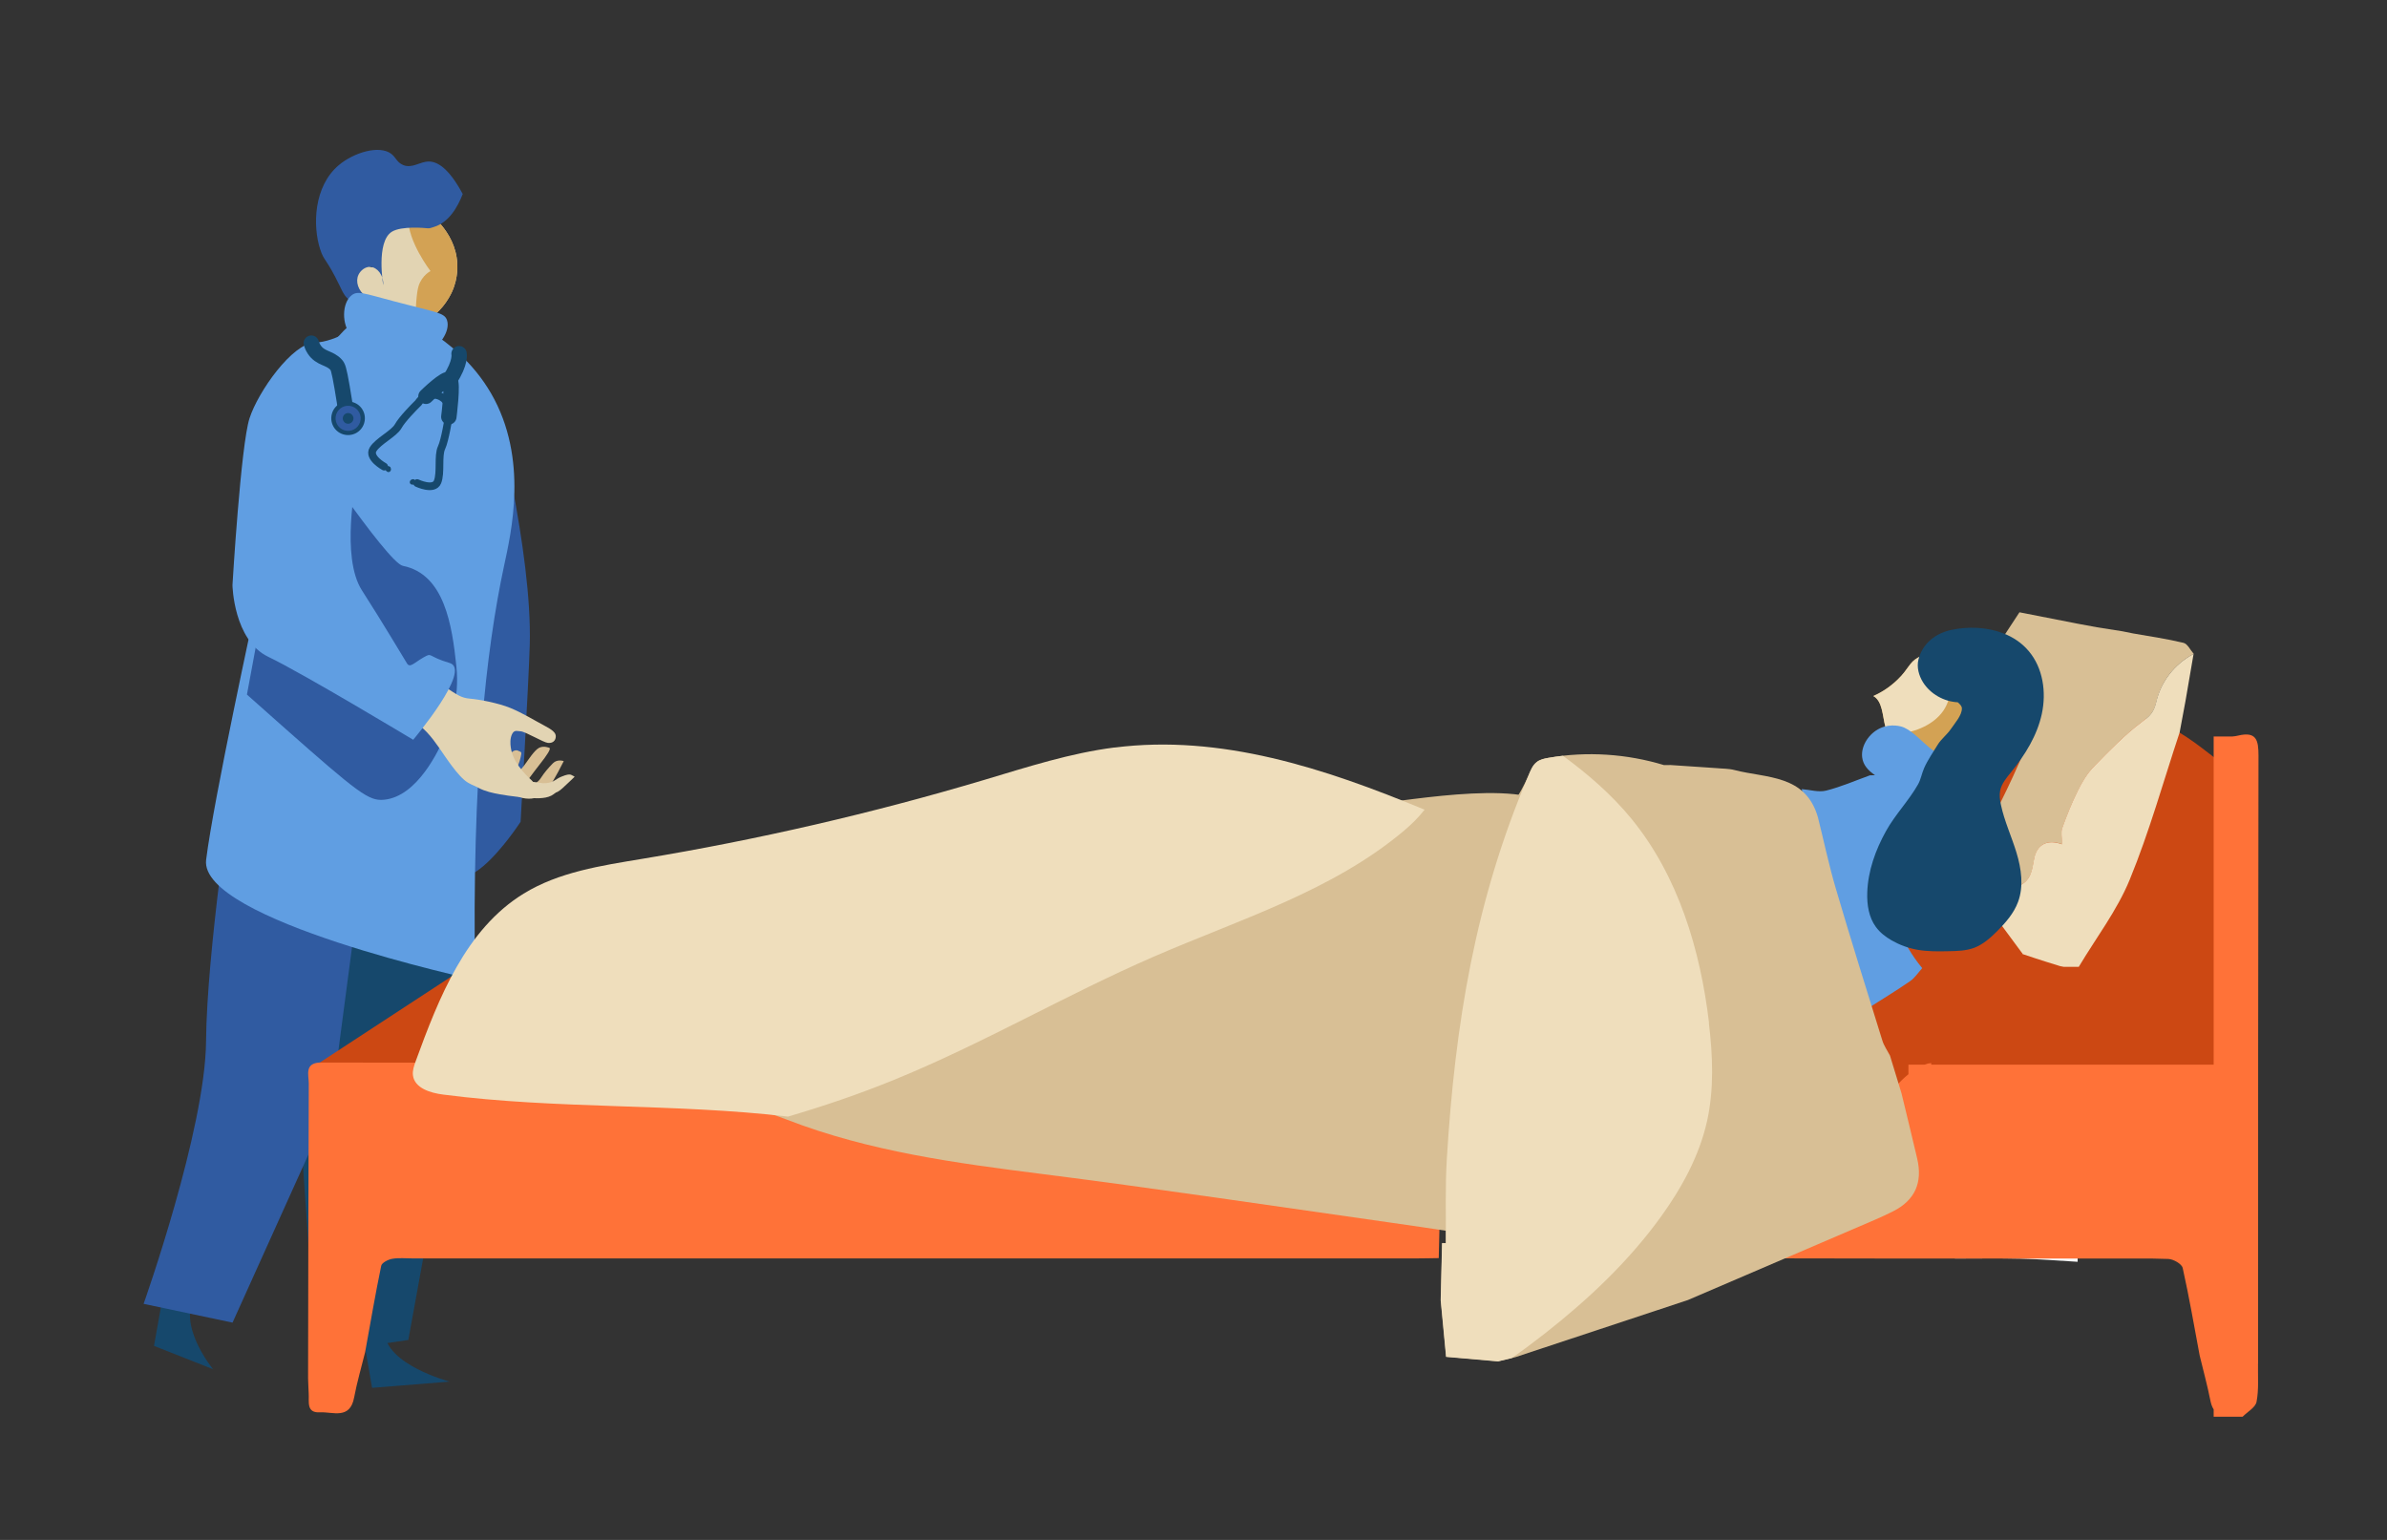 <?xml version="1.0" encoding="UTF-8"?><svg id="Calque_8" xmlns="http://www.w3.org/2000/svg" xmlns:xlink="http://www.w3.org/1999/xlink" viewBox="0 0 310 200"><rect x="0" y="0" width="310" height="200" fill="#333333" stroke="none"/><defs><style>.cls-1{fill:#305ba1;}.cls-1,.cls-2,.cls-3,.cls-4,.cls-5,.cls-6,.cls-7,.cls-8,.cls-9,.cls-10,.cls-11{stroke-width:0px;}.cls-2{fill:#d8bf95;}.cls-3,.cls-12,.cls-13{fill:none;}.cls-14{clip-path:url(#clippath-1);}.cls-4{fill:#d3a254;}.cls-5{fill:#ff7238;}.cls-12,.cls-13{stroke:#16486c;stroke-linecap:round;stroke-miterlimit:10;}.cls-6{fill:#efdebc;}.cls-15{clip-path:url(#clippath);}.cls-7{fill:#cc4813;}.cls-13{stroke-width:2px;}.cls-8{fill:#fbfbfb;}.cls-9{fill:#609ee2;}.cls-10{fill:#16486c;}.cls-11{fill:#e2d4b3;}</style><clipPath id="clippath"><rect class="cls-3" x="-62.9" y="14.16" width="383.77" height="178.84"/></clipPath><clipPath id="clippath-1"><rect class="cls-3" x="-62.9" y="14.16" width="383.77" height="178.84"/></clipPath></defs><g class="cls-15"><path class="cls-1" d="m64.12,52.15s5.03,19.56,4.68,31.62c-.15,5.06-1.19,22.96-1.19,22.96,0,0-9.54,14.73-10.32,2.03-.78-12.69,6.82-56.62,6.82-56.62"/><polyline class="cls-10" points="60.09 106.64 59.39 139.06 53.03 174.03 41.03 175.79 36.93 116.38"/><path class="cls-10" d="m21.62,165.71l-1.62,9.09,7.67,3.03s-4.85-5.86-2.22-9.69c2.63-3.84-3.84-2.42-3.84-2.42"/><path class="cls-10" d="m46.84,171.64l1.48,8.61,10.07-.81s-8.37-2.22-8.43-6.46"/><path class="cls-1" d="m30.19,101.87s-3.34,21.84-3.43,33.36c-.09,11.52-8.11,34.11-8.11,34.11l11.55,2.44,12.84-28.45,4.37-33.17"/><path class="cls-11" d="m54.91,27.07c.49.32,4.24,2.83,4.47,7.13.03.55.1,2.44-1.04,4.38-.38.65-1.66,2.83-4.17,3.34-2.23.45-4.62-.57-6.19-2.56-2.55-2.69-3.6-4.35-3.17-4.98.33-.48,1.52-.35,3.57.36-.33-1.06-.98-3.64.21-6.15.32-.67.75-1.56,1.72-2.08,2.01-1.08,4.41.43,4.6.55"/><path class="cls-4" d="m54.67,26.93c.13.07.22.13.25.15.49.32,4.24,2.83,4.47,7.13.03.55.1,2.44-1.04,4.38-.38.65-1.66,2.83-4.17,3.34-.09.02-.17.03-.26.04.05-1.75.17-3.99.44-4.82.46-1.42,1.55-1.94,1.55-1.94,0,0-3.03-3.96-2.87-6.89.05-.86.72-1.26,1.63-1.4"/><path class="cls-1" d="m60.09,25.21c-.65,1.67-1.79,3.7-3.78,4.28-.26.07-.36.13-.5.15-.19.03-.34,0-.37,0-.12-.01-3.3-.34-4.57.47-2.06,1.32-1.1,6.93-1.1,6.93.07-1.34-.79-2.32-1.66-2.38-.67-.04-1.29.47-1.55,1.02-.42.87-.06,2.08.97,2.82-.4.31-1.08.74-1.78.58-.82-.19-1.21-1.07-1.66-2.01-1.69-3.5-2-3.12-2.5-4.66-1-3.05-.87-8.21,2.42-10.97,1.94-1.63,5.24-2.63,6.79-1.47.64.48.71,1.1,1.55,1.46,1.18.5,2.15-.44,3.32-.45,1.06-.01,2.56.74,4.43,4.23"/><path class="cls-9" d="m55.36,45.89c1.69-.79,3.17-2.9,2.69-4.31-.34-1-1.43-1-7.11-2.51-3.69-.98-4.49-1.32-5.25-.74-1.3.99-1.35,3.8-.08,5.28.37.43.83.73,2.92,1.32,3.68,1.04,5.52,1.56,6.83.95"/><path class="cls-9" d="m33.13,79.1s-5.39,24.72-6.36,32.57c-.97,7.85,34.93,15.59,34.93,15.59-.42-26.44,1.42-42.81,3.75-53.71.92-4.31,3.24-13.95-1.67-22.45-2.33-4.03-5.56-6.54-7.83-8"/><path class="cls-1" d="m38.52,55.47s11.75,17.61,13.8,18.02c5.41,1.08,6.39,7.72,6.95,13.04.45,4.26-.84,7.64-1.49,9.1-.76,1.69-3.52,7.83-7.93,8.24-1.95.18-3.31-.85-12.96-9.38-1.82-1.61-3.45-3.05-4.82-4.28,2.15-11.58,4.3-23.16,6.45-34.75"/><path class="cls-9" d="m50.42,40.33c-3.69-.79-8.41,4.65-10.08,9.56-.34,1-2.97,9.15,2.29,13.87,3.3,2.97,8.88,3.82,11.96,1.55,6.49-4.81,1.96-23.66-4.17-24.98"/><path class="cls-2" d="m71.37,97.14s-.75-.34-1.37-.01c-.62.33-1.41,1.6-1.92,2.28-.51.67-1.14,1.24-1.5,1.57-.36.33-.81.7-.81,1.17,0,.47,0,1.07.56,1.06.56-.02.81-.37,1.36-.88.55-.51,1.44-1.85,2.4-3.05.96-1.2,1.49-2.05,1.27-2.13"/><path class="cls-2" d="m67.27,97.48s-.37-.15-.77.19c-.4.34-.73,1.13-1.01,1.55-.27.42-.44.69-.9,1.14-.45.45-.76-.04-.6.33.16.36.83.65,1.34.6.52-.05.97-.36,1.4-.9.43-.54.75-1.39.89-2.05.14-.66.17-.65-.36-.84"/><path class="cls-2" d="m73.21,98.85s-.83-.3-1.4.28c-.57.57-1.17,1.28-1.56,1.9-.39.62-.88.75-1.08.93-.19.18-.24.73-.05.96.19.23.06.74.41.68.36-.06,1.23-.76,1.82-1.47.58-.7,1.86-3.27,1.86-3.27"/><path class="cls-11" d="m68.22,101.5s1.75.28,2.72.21c.98-.08,1.19-.51,1.95-.83.76-.31,1.07-.35,1.32-.23.25.11.42.23.42.23,0,0-1.21,1.17-1.6,1.51-.4.34-.63.56-1.42.69-.79.13-3.04.05-3.04.05,0,0-.82-1.28-.34-1.62"/><path class="cls-11" d="m67.6,101.32c.2,0,2.76.4,2.76.4,0,0-.38,1.62-.83,1.87-.45.25-1.98.2-2.64-.4-.66-.61-.22-1.58-.22-1.58l.93-.28Z"/><path class="cls-9" d="m63.04,101.65c.06.06.77.99,1.58,1.27.81.28,2.01.29,2.01.29l.59-1.65s-2.14-.62-2.59-.48c-.44.14-1.59.57-1.59.57"/><path class="cls-1" d="m64.95,100.36c-.07-.1-.62.33-1.26.17-.64-.16-.99-.25-1.38.17-.39.42-.54.41-.19,1.01.35.6,1.23.91,1.98.74.75-.17.8-.21,1.49-.71.69-.49,1.15-1.37,1.15-1.37,0,0-1.71.11-1.8-.01"/><path class="cls-11" d="m54.67,87.59c.23.06,1.76.75,3.24,1.7,1.48.95,1.97,1.35,3.12,1.45,1.15.09,3.69.56,5.28,1.22,1.59.66,3.1,1.6,4.24,2.2,1.15.6,1.67.99,1.63,1.52-.03.53-.4.86-1.01.81-.61-.06-2.88-1.45-3.55-1.51-.41-.04-.63-.09-.8,0-.04.02-.21.12-.33.39-.5,1.07.07,2.63.07,2.63.45,1.21,1.25,2.09,1.72,2.6.68.73.99.85.95,1.07-.06.4-1.24.8-6.31.71,0,0-.91,0-2.16-.74s-2.9-3.33-3.8-4.62c-.9-1.29-1.96-2.63-3.51-3.51s-2.99-1.36-2.99-1.36c0,0,3.87-4.63,4.21-4.53"/><path class="cls-11" d="m72.21,102.87c-.69.79-1.89.84-2.94.79-1.45-.08-2.89-.24-4.32-.49-.97-.17-1.95-.39-2.82-.85-.35-.18-.71-.44-.8-.83-.14-.55.36-1.1.91-1.23.55-.13,1.13.05,1.67.23,1.35.46,2.67,1,3.96,1.6"/><path class="cls-9" d="m46.99,41.99s-3.23,2.42-6.13,2.51c-2.9.09-7.32,6.34-8.45,9.81-1.14,3.47-2.22,21.69-2.22,21.69,0,0,.13,7.13,4.64,9.3,4.51,2.16,18.83,10.78,18.83,10.78,0,0,7.7-9.1,4.74-9.97-2.96-.87-2.2-1.41-3.41-.72-1.21.69-1.74,1.4-2.13.78-.39-.62-3.06-5.14-5.86-9.5-2.8-4.36-.73-14.32-.73-14.32"/><path class="cls-13" d="m40.43,44.57c.06.19.16.49.37.81.81,1.24,2,1.04,2.85,1.99.23.25.36.51.78,2.94.23,1.31.39,2.41.51,3.23"/><path class="cls-10" d="m53.98,62.88s.03-.76-.45-.63c-.48.13-.44.88.33.66"/><path class="cls-10" d="m54.58,62.69s-.27.5-.75.18c-.48-.33-.23-.64-.23-.64l.98.46Z"/><path class="cls-10" d="m49.96,60.85s.52-.55.76-.12c.25.43-.32.94-.7.23"/><path class="cls-10" d="m49.67,60.29s-.17.55.41.66c.57.11.61-.29.61-.29l-1.02-.37Z"/><path class="cls-12" d="m49.89,60.6s-2.11-1.15-1.44-2.24c.67-1.09,2.73-2.03,3.28-3.03.47-.86,2.05-2.47,2.49-2.9.07-.07.11-.11.11-.11.67-1.04,2.04-1.35,3.03-.75.88.53,1.27,1.68.88,2.71-.05.36-.14.9-.27,1.55-.17.84-.39,1.81-.63,2.32-.49,1.03-.04,3.26-.52,4.44-.48,1.18-2.65.15-2.65.15"/><path class="cls-13" d="m58.29,54.14s.58-4.39.12-4.82c-.46-.44-3.09,2.15-3.09,2.15"/><path class="cls-10" d="m43.13,53.65c-.37,1.15.25,2.38,1.4,2.75,1.15.37,2.38-.25,2.75-1.4.37-1.15-.25-2.38-1.4-2.75-1.15-.37-2.38.25-2.75,1.4"/><path class="cls-1" d="m43.66,53.82c-.28.86.19,1.78,1.04,2.06.86.28,1.78-.19,2.06-1.04.28-.86-.19-1.78-1.04-2.06-.86-.28-1.78.19-2.06,1.04"/><path class="cls-10" d="m44.55,54.12c-.12.36.08.76.44.88.36.12.76-.08.88-.44.12-.36-.08-.76-.44-.88-.36-.12-.76.08-.88.44"/><path class="cls-13" d="m59.62,45.94s.26,1.15-1.22,3.38"/><path class="cls-7" d="m236.09,147.3c13.3,1.25,26.65,1.98,40.01,2.19,2.91.04,6,.02,8.47-1.54,4.24-2.67,4.82-8.5,4.96-13.51.28-10.07.56-20.14.84-30.21.03-.98.05-1.99-.29-2.91-.5-1.34-1.68-2.29-2.81-3.17-2.13-1.65-4.3-3.32-6.82-4.28-5.47-2.08-11.6-.46-17.08,1.59-10.38,3.89-20.17,9.32-28.96,16.07-2.26,1.74-4.51,3.61-5.98,6.06-1.68,2.78-2.23,6.08-2.63,9.3-.44,3.59-.72,7.27.11,10.78.83,3.52,2.94,6.89,6.2,8.46,1.62.78,3.59,1.19,4.58,2.68"/><polygon class="cls-7" points="41.52 138.01 74.13 116.68 106.05 121.21 101.34 146.27 41.52 138.01"/></g><g class="cls-14"><path class="cls-5" d="m187.01,156.58c-.05,2.27-.11,4.55-.16,6.82-.97.01-1.95.04-2.92.04-43.44,0-86.88,0-130.32,0-.89,0-1.81-.1-2.67.05-.53.09-1.35.51-1.43.9-.77,3.72-1.41,7.47-2.09,11.22-.48,1.96-1.06,3.91-1.43,5.89-.54,2.92-2.78,1.84-4.44,1.93-1.8.1-1.39-1.38-1.46-2.45-.04-.65-.05-1.29-.08-1.94.02-12.77.04-25.55.09-38.32,0-1.08-.58-2.62,1.42-2.72,13.32.02,26.64.03,39.95.05,1.5,0,2.99.02,4.49.03,3.72,1.15,7.52,2.1,11.14,3.5,10.26,3.96,21.01,5.38,31.82,6.75,14.49,1.84,28.95,4.01,43.41,6.06,4.9.69,9.78,1.46,14.68,2.19"/><path class="cls-2" d="m262.25,79.52c2.5.49,5,.98,7.5,1.47.86.17,1.72.32,2.59.48,1.1.17,2.2.35,3.3.52.46.09.92.19,1.39.28,2.19.39,4.39.7,6.54,1.22.53.13.89.94,1.33,1.43-2.54,1.36-4.23,3.59-4.85,6.23-.33,1.4-.83,1.83-1.86,2.6-2.27,1.7-4.27,3.77-6.25,5.81-.86.88-1.51,2-2.07,3.11-.78,1.57-1.44,3.21-2.03,4.86-.2.55-.03,1.22-.03,2.11-2.06-.74-3.29.17-3.62,1.88-.28,1.5-.38,2.85-2.03,3.55-.33.14-.36.99-.53,1.51-1.43.03-2.86.06-4.29.09-.19-1.98-.38-3.97-.56-5.95.14-.36.25-.73.41-1.07,2.2-4.75,4.77-9.36,6.5-14.27,1.86-5.27.14-9.49-3.94-12.02.84-1.28,1.68-2.56,2.52-3.84"/><path class="cls-6" d="m261.61,116.59c.17-.52.2-1.37.53-1.51,1.65-.7,1.75-2.05,2.03-3.55.32-1.71,1.56-2.62,3.62-1.88,0-.89-.17-1.56.03-2.11.59-1.65,1.25-3.29,2.03-4.86.55-1.11,1.21-2.23,2.07-3.11,1.99-2.04,3.99-4.12,6.25-5.81,1.03-.77,1.53-1.2,1.86-2.6.62-2.63,2.32-4.87,4.85-6.23-.35,2.06-.7,4.12-1.06,6.17-.24,1.34-.5,2.68-.75,4.02-2.12,6.39-3.93,12.91-6.48,19.12-1.64,4.01-4.38,7.57-6.62,11.33h-12.63c1.59-1.3,2.65-.35,2.91.89.34,1.66.08,3.44.08,5.17h-3.96v-7.72h6.33c-1.35-1.83-2.28-3.09-3.37-4.56.27-.84.03-2.59,2.24-1.98.01-.26.03-.52.04-.78"/><path class="cls-8" d="m255.94,140.99c4.67.14,9.34.27,14.01.41-.04,7.49-.09,14.98-.13,22.48-2.48-.14-4.96-.35-7.44-.41-2.83-.07-5.66-.02-8.49-.02.69-7.48,1.37-14.97,2.06-22.45"/><path class="cls-2" d="m196.54,162.63c.08.12.14.2,0,0"/><path class="cls-2" d="m200.4,113.02c.06-.08.11-.16.16-.24h4.02c-.91-.59-1.89-1.23-2.88-1.87,1.03-1.95,1.45-3.76.78-5.1-2.54-5.13-19.7-1.72-24.16-1.42-1.59.1-3.25.26-4.85.58-9.65-.63-19.3-1.17-28.94-1.92-5.09-.39-9.87.95-14.71,2.07-.98.2-1.96.4-2.93.6,0,0-.08-.05-.08-.05-2,.53-3.99,1.05-5.99,1.58-.56.22-1.13.44-1.69.66-.51.06-1.01.13-1.52.19-1.34.35-2.68.7-4.02,1.05-3.12.69-6.24,1.38-9.36,2.07h-.04c-.16-.03-.32-.07-.48-.12-.39.28-.77.56-1.16.84-1.22.15-2.43.3-3.65.44-5.66,1.1-11.33,2.19-16.99,3.29-.32.09-.64.19-.96.28-2.2.41-4.41.81-6.61,1.22-.81.31-1.63.61-2.44.92-.35.21-.7.42-1.05.63-1.54,1.25-3.07,2.49-4.61,3.74-.53.51-1.07,1.03-1.6,1.54-.44.5-.89.99-1.33,1.49-.21.23-.43.47-.65.7-.68.83-1.35,1.67-2.03,2.5-.33.54-.65,1.07-.98,1.61-.27,1.61-.53,3.22-.8,4.83,1.2,2.55,3.61,2.95,5.96,3.07,3.54.17,7.16-.4,10.63.14,5.12.79,10.13,2.26,15.19,3.45,3.88,1.2,7.84,2.19,11.62,3.65,10.7,4.13,21.91,5.62,33.19,7.05,15.12,1.92,30.19,4.18,45.29,6.32,5.11.72,10.21,1.52,15.31,2.29.15,0,.3,0,.46.01h0c.03-3.52-.09-7.04.12-10.54.35-5.79.79-11.58,1.44-17.34.6-5.37,1.56-10.7,2.27-16.05.17-1.31.05-2.66.03-4.12.01-.01.02-.03.03-.04"/><path class="cls-5" d="m293.26,177.07c0-26.31,0-52.62.05-78.93,0-1.99-.25-3.18-2.66-2.6-.23.06-.47.09-.71.11h-1.97c-.16,0-.32,0-.48,0v42.63h-36.69c0-.07.01-.13.02-.21-.29.02-.59.09-.91.21h-2.06v1.24c-2.34,1.89-4.49,5.17-4.06,6.99q1,4.31-2.87,6.28c-.72.37-1.46.71-2.2,1.03-7.45,3.2-14.9,6.39-22.35,9.59,10.49.02,20.98.03,31.48.05h0s31.72,0,31.72,0c.67.01,1.35.03,2.02.05.67.02,1.77.65,1.88,1.18.84,3.76,1.49,7.56,2.2,11.35.47,1.96,1.01,3.91,1.4,5.89.09.45.23.82.42,1.12v.95h3.76c.63-.64,1.67-1.2,1.81-1.94.31-1.62.16-3.32.19-4.99"/><path class="cls-4" d="m249.1,85.4c-1.18.65-1.2,1.47-2.69,2.9-1.17,1.12-2.33,1.75-3.12,2.1,1.2.67,1.18,2.54,1.56,3.98.79,2.97,4.06,4.58,6.71,3.67,2.65-.91,4.48-3.88,4.77-6.96.13-1.39-.13-2.3-.21-2.54-.61-1.85-2.05-2.71-2.46-2.94-.13-.07-2.46-1.36-4.56-.21"/><path class="cls-6" d="m252.14,92.63c1.41-1.72,1.63-4.52.05-6.08-.79-.78-1.84-1.12-2.95-1.22-.05.02-.09.04-.14.07-1.18.65-1.2,1.47-2.69,2.9-1.17,1.12-2.33,1.75-3.12,2.1,1.2.67,1.18,2.54,1.56,3.98.1.38.24.73.42,1.07.33-.02.65-.04.97-.07,2.21-.24,4.49-1.03,5.9-2.75"/><path class="cls-9" d="m254.98,98.96c-.64-.53-1.55-.5-2.35-.72-1.06-.28-1.94-1.01-2.75-1.75-.81-.74-1.61-1.53-2.6-2-.31-.15-1.71-.57-3.13.1-1.43.67-2.49,2.28-2.31,3.77.12.99.76,1.7,1.67,2.32-.22,0-.44.01-.67.02-1.88.68-3.74,1.49-5.67,1.98-.98.25-2.12-.11-3.18-.19.71,2.84,1.31,5.7,2.14,8.51,1.79,6.07,3.68,12.11,5.56,18.16.2.63.6,1.2.91,1.79,1.82-1.16,3.67-2.28,5.45-3.51.63-.43,1.07-1.13,1.59-1.7-5.64-6.83-4.49-14.15-1.59-21.6.16-.4.31-.8.46-1.2,1.35.32,2.42.31,3.01.28,1.32-.07,2.42-.26,3.3-1.1.86-.82,1.07-2.39.15-3.15"/><path class="cls-10" d="m260.16,82.25c-2.09-.81-4.52-.91-6.74-.44-2.02.43-3.75,1.74-4.27,3.85-.25,1,.05,2.08.59,2.95.96,1.53,2.72,2.51,4.51,2.6.32.27.54.52.54.79.01.9-.86,1.85-1.45,2.71-.49.72-1.24,1.27-1.69,2.01-.6.99-1.3,1.98-1.77,3.05-.31.7-.41,1.46-.8,2.13-1.2,2.11-2.95,3.89-4.14,6.03-1.37,2.46-2.35,5.19-2.44,8.01-.05,1.56.2,3.2,1.12,4.45.53.73,1.26,1.29,2.04,1.74,1.03.59,2.16,1.01,3.33,1.22,1.34.24,2.72.22,4.09.19,1.11-.02,2.24-.05,3.28-.43,1.18-.44,2.15-1.31,3.04-2.2,1.09-1.1,2.14-2.3,2.68-3.76.76-2.04.43-4.33-.2-6.41-.63-2.08-1.57-4.08-2.02-6.21-.13-.61-.22-1.24-.1-1.85.19-.91.82-1.66,1.41-2.38,1.82-2.24,3.39-4.76,4-7.58.61-2.82.16-5.97-1.71-8.17-.89-1.06-2.04-1.81-3.32-2.31"/><path class="cls-2" d="m248.99,150.49c-.66-2.83-1.36-5.66-2.04-8.49-.5-1.64-1-3.27-1.5-4.91-.34-.65-.78-1.26-.99-1.95-2.04-6.57-4.1-13.13-6.04-19.73-.9-3.05-1.55-6.16-2.32-9.24-1.59-5.61-6.69-5.08-10.85-6.16-.76-.2-1.57-.17-2.36-.25-1.98-.13-3.97-.27-5.95-.4-.28,0-.55,0-.83.01-4.84-1.47-10.02-1.81-15-.95-.52.09-1.06.2-1.48.51-.59.43-.86,1.16-1.14,1.82-1.11,2.6-2.85,4.86-4.26,7.3-.18.31-.36.63-.52.95l-.64.07c.15.1.3.2.46.3-.28.56-.53,1.14-.75,1.73h-.97c0,1.63.16,3.13-.03,4.58-.74,5.58-1.74,11.13-2.36,16.73-.67,6-1.13,12.03-1.5,18.06-.22,3.65-.1,7.31-.13,10.97,0-.01-.01-.02-.02-.03.04.13.07.19.07.22-.01-.03-.04-.11-.06-.18-.16,0-.32-.01-.48-.01-.06,2.47-.12,4.94-.18,7.41.23,2.45.46,4.91.7,7.36,2.25.19,4.5.39,6.75.59.74-.18,1.48-.36,2.22-.53,0,0-.03.01-.03.01,7.48-2.48,14.96-4.96,22.44-7.43,8.09-3.47,16.19-6.94,24.28-10.42.81-.35,1.61-.72,2.4-1.12q4.2-2.13,3.11-6.82m-61.12,11.09c.04.05.05.07,0,0"/><path class="cls-6" d="m221.95,132.83c-1.13-9.49-4-19.04-10.04-26.45-2.57-3.14-5.65-5.82-8.93-8.22-.63.07-1.26.16-1.88.27-.52.09-1.06.2-1.48.51-.59.43-.86,1.16-1.14,1.83-6.89,16.16-9.51,32.23-10.58,49.72-.22,3.65-.1,7.31-.13,10.97,0-.01-.01-.02-.02-.03.04.13.07.19.07.22,0-.03-.04-.11-.06-.18-.16,0-.32-.01-.48-.01-.06,2.47-.12,4.94-.18,7.41.23,2.45.46,4.91.7,7.36,2.25.19,4.5.39,6.75.59.59-.14,1.18-.28,1.77-.43,1.48-1.03,2.92-2.11,4.34-3.22,5.63-4.42,10.89-9.38,15.07-15.18,2.69-3.73,4.95-7.86,5.96-12.35.93-4.18.75-8.53.24-12.79"/><path class="cls-6" d="m144.75,97.08c-5.74.73-11.27,2.52-16.82,4.18-14.62,4.36-29.51,7.8-44.56,10.29-5.3.88-10.79,1.7-15.36,4.51-7.51,4.61-11.01,13.5-14.03,21.78-.21.59-.43,1.21-.35,1.83.22,1.66,2.26,2.28,3.92,2.49,14.84,1.93,29.96,1.12,44.79,2.86,4.63-1.36,9.2-2.91,13.69-4.74,11.54-4.69,22.34-11.05,33.76-16.01,11.2-4.87,23.25-8.53,32.58-16.41.94-.8,1.87-1.7,2.64-2.7-12.99-5.4-26.49-9.82-40.26-8.07"/><path class="cls-7" d="m262.7,123.92s9,3.08,11.32,3.08-3.19,4.64-3.19,4.64l-21.23,3.69.23-5.7,2.2-4.71,7.51-2.33"/></g></svg>